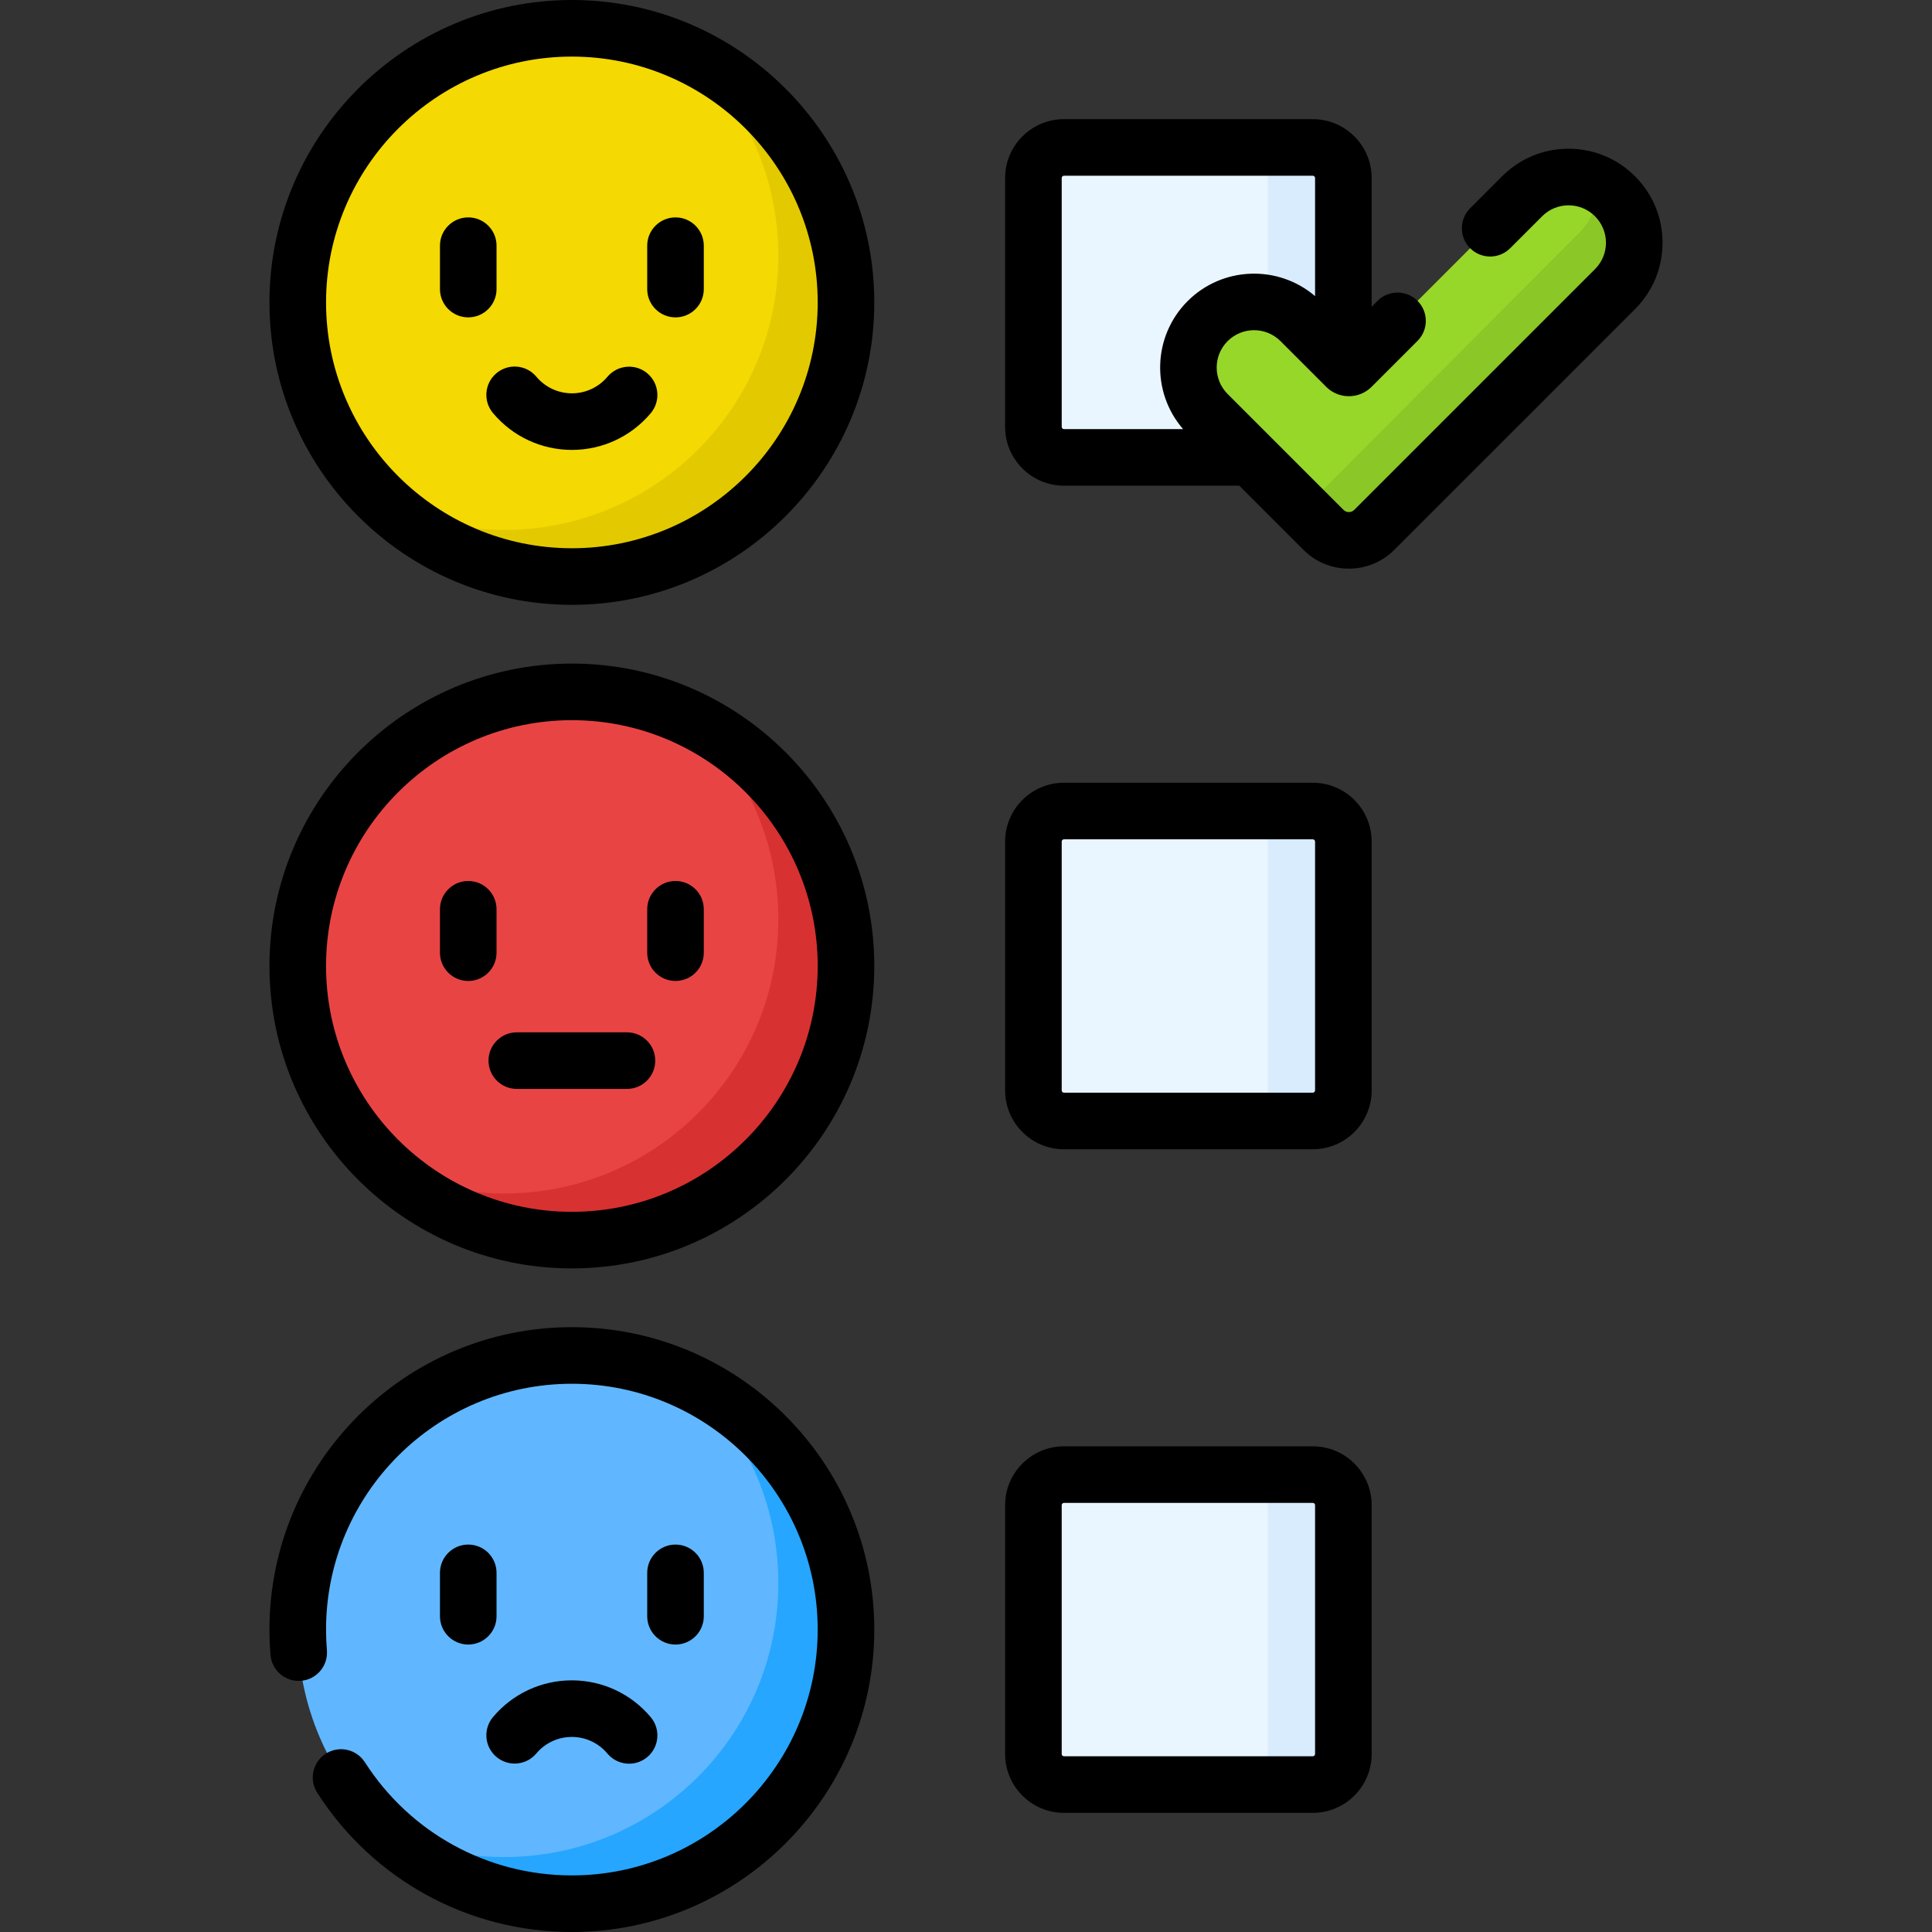 <svg xmlns="http://www.w3.org/2000/svg" id="Capa_1" height="512" viewBox="0 0 512 512" width="512"><rect x="0" y="0" width="512" height="512" fill="#333333" stroke="none"/><g><g><g><circle cx="151.553" cy="256" fill="#e94444" r="72.645"></circle></g><g><circle cx="151.553" cy="431.857" fill="#60b7ff" r="72.645"></circle></g><g><path d="m224.203 256c0 40.121-32.526 72.647-72.647 72.647-19.219 0-36.684-7.465-49.68-19.65 9.589 4.669 20.361 7.285 31.744 7.285 40.121 0 72.647-32.526 72.647-72.647 0-20.902-8.828-39.74-22.966-52.997 24.218 11.784 40.902 36.624 40.902 65.362z" fill="#d83131"></path></g><g><path d="m224.203 431.855c0 40.121-32.526 72.647-72.647 72.647-19.219 0-36.684-7.465-49.68-19.65 9.589 4.669 20.361 7.285 31.744 7.285 40.121 0 72.647-32.516 72.647-72.637 0-20.902-8.828-39.74-22.966-53.007 24.218 11.784 40.902 36.624 40.902 65.362z" fill="#26a6fe"></path></g><g><g><circle cx="151.553" cy="80.143" fill="#f4d902" r="72.645"></circle></g><g><path d="m224.203 80.145c0 40.121-32.526 72.647-72.647 72.647-19.219 0-36.684-7.465-49.68-19.65 9.589 4.669 20.361 7.285 31.744 7.285 40.121 0 72.647-32.526 72.647-72.647 0-20.902-8.828-39.74-22.966-52.997 24.218 11.784 40.902 36.624 40.902 65.362z" fill="#e3ca00"></path></g></g></g><g><g><path d="m347.91 121.213h-65.95c-4.471 0-8.095-3.624-8.095-8.095v-65.949c0-4.471 3.624-8.095 8.095-8.095h65.949c4.471 0 8.095 3.624 8.095 8.095v65.949c0 4.471-3.624 8.095-8.094 8.095z" fill="#eaf6ff"></path></g><g><path d="m347.91 297.069h-65.95c-4.471 0-8.095-3.624-8.095-8.095v-65.949c0-4.471 3.624-8.095 8.095-8.095h65.949c4.471 0 8.095 3.624 8.095 8.095v65.949c0 4.471-3.624 8.095-8.094 8.095z" fill="#eaf6ff"></path></g><g><path d="m347.91 472.926h-65.95c-4.471 0-8.095-3.624-8.095-8.095v-65.949c0-4.471 3.624-8.095 8.095-8.095h65.949c4.471 0 8.095 3.624 8.095 8.095v65.949c0 4.471-3.624 8.095-8.094 8.095z" fill="#eaf6ff"></path></g><g><path d="m356.008 47.169v65.953c0 4.469-3.627 8.086-8.096 8.086h-20.04c4.469 0 8.096-3.617 8.096-8.086v-65.953c0-4.469-3.627-8.096-8.096-8.096h20.04c4.469-.001 8.096 3.627 8.096 8.096z" fill="#d8ecfe"></path></g><g><path d="m356.008 223.023v65.953c0 4.469-3.627 8.096-8.096 8.096h-20.04c4.469 0 8.096-3.627 8.096-8.096v-65.953c0-4.469-3.627-8.096-8.096-8.096h20.04c4.469 0 8.096 3.627 8.096 8.096z" fill="#d8ecfe"></path></g><g><path d="m356.008 398.878v65.953c0 4.469-3.627 8.096-8.096 8.096h-20.04c4.469 0 8.096-3.627 8.096-8.096v-65.953c0-4.469-3.627-8.086-8.096-8.086h20.04c4.469 0 8.096 3.617 8.096 8.086z" fill="#d8ecfe"></path></g><g><g><path d="m403.378 52.012-45.2 45.2c-.392.392-1.027.392-1.419 0l-12.112-12.112c-6.797-6.797-17.817-6.797-24.615 0-6.797 6.797-6.797 17.817 0 24.615l30.707 30.707c3.715 3.715 9.739 3.716 13.455 0l63.798-63.795c6.797-6.797 6.797-17.817 0-24.615-6.796-6.797-17.816-6.797-24.614 0z" fill="#97d729"></path></g><g><path d="m427.995 76.632-63.804 63.792c-3.712 3.712-9.737 3.712-13.449 0l-8.562-8.562c3.192.656 6.632-.26 9.106-2.734l67.182-67.404c3.514-3.526 5.308-8.141 5.37-12.781 1.497.792 2.895 1.819 4.157 3.068 6.792 6.793 6.792 17.817 0 24.621z" fill="#8bc727"></path></g><g><path d="m151.553 0c-44.191 0-80.143 35.952-80.143 80.144 0 44.191 35.952 80.143 80.143 80.143s80.143-35.952 80.143-80.143c0-44.192-35.952-80.144-80.143-80.144zm0 145.29c-35.921 0-65.146-29.225-65.146-65.146 0-35.922 29.225-65.147 65.146-65.147 35.922 0 65.146 29.225 65.146 65.147 0 35.921-29.224 65.146-65.146 65.146z"></path><path d="m131.589 76.609v-11.499c0-4.141-3.357-7.499-7.498-7.499s-7.498 3.357-7.498 7.499v11.499c0 4.141 3.357 7.498 7.498 7.498s7.498-3.357 7.498-7.498z"></path><path d="m179.015 57.612c-4.141 0-7.498 3.357-7.498 7.499v11.499c0 4.141 3.357 7.498 7.498 7.498s7.498-3.357 7.498-7.498v-11.5c.001-4.141-3.357-7.498-7.498-7.498z"></path><path d="m171.543 98.934c-3.169-2.666-7.899-2.256-10.565.913-2.344 2.788-5.775 4.387-9.412 4.387-3.647 0-7.084-1.607-9.429-4.408-2.659-3.175-7.387-3.594-10.563-.936-3.176 2.659-3.594 7.388-.936 10.563 5.203 6.214 12.83 9.778 20.928 9.778 8.075 0 15.689-3.547 20.89-9.732 2.666-3.169 2.257-7.9-.913-10.565z"></path><path d="m151.553 175.856c-44.191 0-80.143 35.952-80.143 80.144s35.952 80.143 80.143 80.143 80.143-35.952 80.143-80.143-35.952-80.144-80.143-80.144zm0 145.29c-35.921 0-65.146-29.225-65.146-65.146 0-35.922 29.225-65.146 65.146-65.146 35.922 0 65.146 29.225 65.146 65.146 0 35.922-29.224 65.146-65.146 65.146z"></path><path d="m131.589 240.967c0-4.141-3.357-7.498-7.498-7.498s-7.498 3.357-7.498 7.498v11.499c0 4.141 3.357 7.499 7.498 7.499s7.498-3.357 7.498-7.499z"></path><path d="m179.015 233.469c-4.141 0-7.498 3.357-7.498 7.498v11.499c0 4.141 3.357 7.499 7.498 7.499s7.498-3.357 7.498-7.499v-11.499c.001-4.141-3.357-7.498-7.498-7.498z"></path><path d="m166.149 273.578h-29.191c-4.141 0-7.498 3.357-7.498 7.498s3.357 7.498 7.498 7.498h29.191c4.141 0 7.498-3.357 7.498-7.498s-3.357-7.498-7.498-7.498z"></path><path d="m151.553 351.713c-44.191 0-80.143 35.952-80.143 80.143 0 2.237.094 4.5.278 6.723.343 4.128 3.969 7.197 8.093 6.853 4.127-.342 7.195-3.966 6.853-8.093-.15-1.813-.227-3.658-.227-5.483 0-35.922 29.225-65.146 65.146-65.146 35.922 0 65.146 29.225 65.146 65.146s-29.225 65.147-65.146 65.147c-22.29 0-42.798-11.214-54.861-29.997-2.238-3.485-6.877-4.495-10.361-2.257-3.485 2.238-4.495 6.877-2.257 10.361 14.834 23.099 40.06 36.89 67.479 36.89 44.191 0 80.143-35.952 80.143-80.143 0-44.192-35.952-80.144-80.143-80.144z"></path><path d="m124.091 409.325c-4.141 0-7.498 3.357-7.498 7.498v11.499c0 4.141 3.357 7.498 7.498 7.498s7.498-3.357 7.498-7.498v-11.499c0-4.141-3.357-7.498-7.498-7.498z"></path><path d="m179.015 435.821c4.141 0 7.498-3.357 7.498-7.498v-11.499c0-4.141-3.357-7.498-7.498-7.498s-7.498 3.357-7.498 7.498v11.499c0 4.141 3.357 7.498 7.498 7.498z"></path><path d="m151.539 445.308c-8.075 0-15.689 3.547-20.89 9.732-2.665 3.169-2.256 7.9.913 10.565 3.169 2.666 7.899 2.256 10.565-.913 2.344-2.788 5.775-4.387 9.412-4.387 3.647 0 7.084 1.607 9.429 4.408 1.483 1.772 3.611 2.686 5.754 2.685 1.698 0 3.406-.574 4.809-1.749 3.176-2.658 3.595-7.387.937-10.563-5.202-6.214-12.83-9.778-20.929-9.778z"></path><path d="m347.91 207.432h-65.95c-8.598 0-15.593 6.995-15.593 15.593v65.95c0 8.598 6.995 15.593 15.593 15.593h65.95c8.598 0 15.594-6.995 15.594-15.593v-65.95c-.001-8.598-6.996-15.593-15.594-15.593zm.596 81.543c0 .329-.268.596-.597.596h-65.95c-.328 0-.596-.268-.596-.596v-65.95c0-.328.268-.596.596-.596h65.95c.329 0 .597.267.597.596z"></path><path d="m347.91 383.289h-65.95c-8.598 0-15.593 6.995-15.593 15.593v65.95c0 8.598 6.995 15.593 15.593 15.593h65.95c8.598 0 15.594-6.995 15.594-15.593v-65.95c-.001-8.598-6.996-15.593-15.594-15.593zm.596 81.542c0 .329-.268.596-.597.596h-65.95c-.328 0-.596-.268-.596-.596v-65.95c0-.329.268-.596.596-.596h65.95c.329 0 .597.268.597.596z"></path><path d="m433.296 46.71c-4.704-4.704-10.958-7.294-17.61-7.294-6.653 0-12.907 2.591-17.61 7.294l-8.471 8.471c-2.928 2.928-2.928 7.676 0 10.604 2.929 2.928 7.676 2.928 10.605 0l8.471-8.471c1.871-1.871 4.359-2.901 7.005-2.901s5.134 1.031 7.005 2.902 2.902 4.359 2.902 7.005-1.031 5.134-2.902 7.005l-63.798 63.794c-.788.787-2.067.786-2.851 0l-30.708-30.707c-3.862-3.862-3.862-10.148-.001-14.01 3.864-3.863 10.149-3.863 14.011 0l12.112 12.112c3.316 3.315 8.709 3.316 12.023 0l12.18-12.18c2.929-2.928 2.929-7.676.001-10.604-2.928-2.929-7.676-2.929-10.604 0l-1.553 1.553v-34.114c0-8.598-6.996-15.593-15.594-15.593h-65.95c-8.598 0-15.593 6.995-15.593 15.593v65.949c0 8.598 6.995 15.593 15.593 15.593h46.465l17.013 17.012c3.317 3.317 7.673 4.976 12.03 4.976 4.356 0 8.713-1.658 12.03-4.975l63.799-63.795c4.703-4.704 7.294-10.958 7.294-17.61s-2.591-12.906-7.294-17.609zm-119.769 67.004h-31.567c-.328 0-.596-.268-.596-.596v-65.949c0-.329.268-.596.596-.596h65.95c.329 0 .597.267.597.596v31.305c-9.773-8.355-24.532-7.919-33.776 1.325-9.288 9.288-9.685 24.143-1.204 33.915z"></path></g></g></g></g></svg>